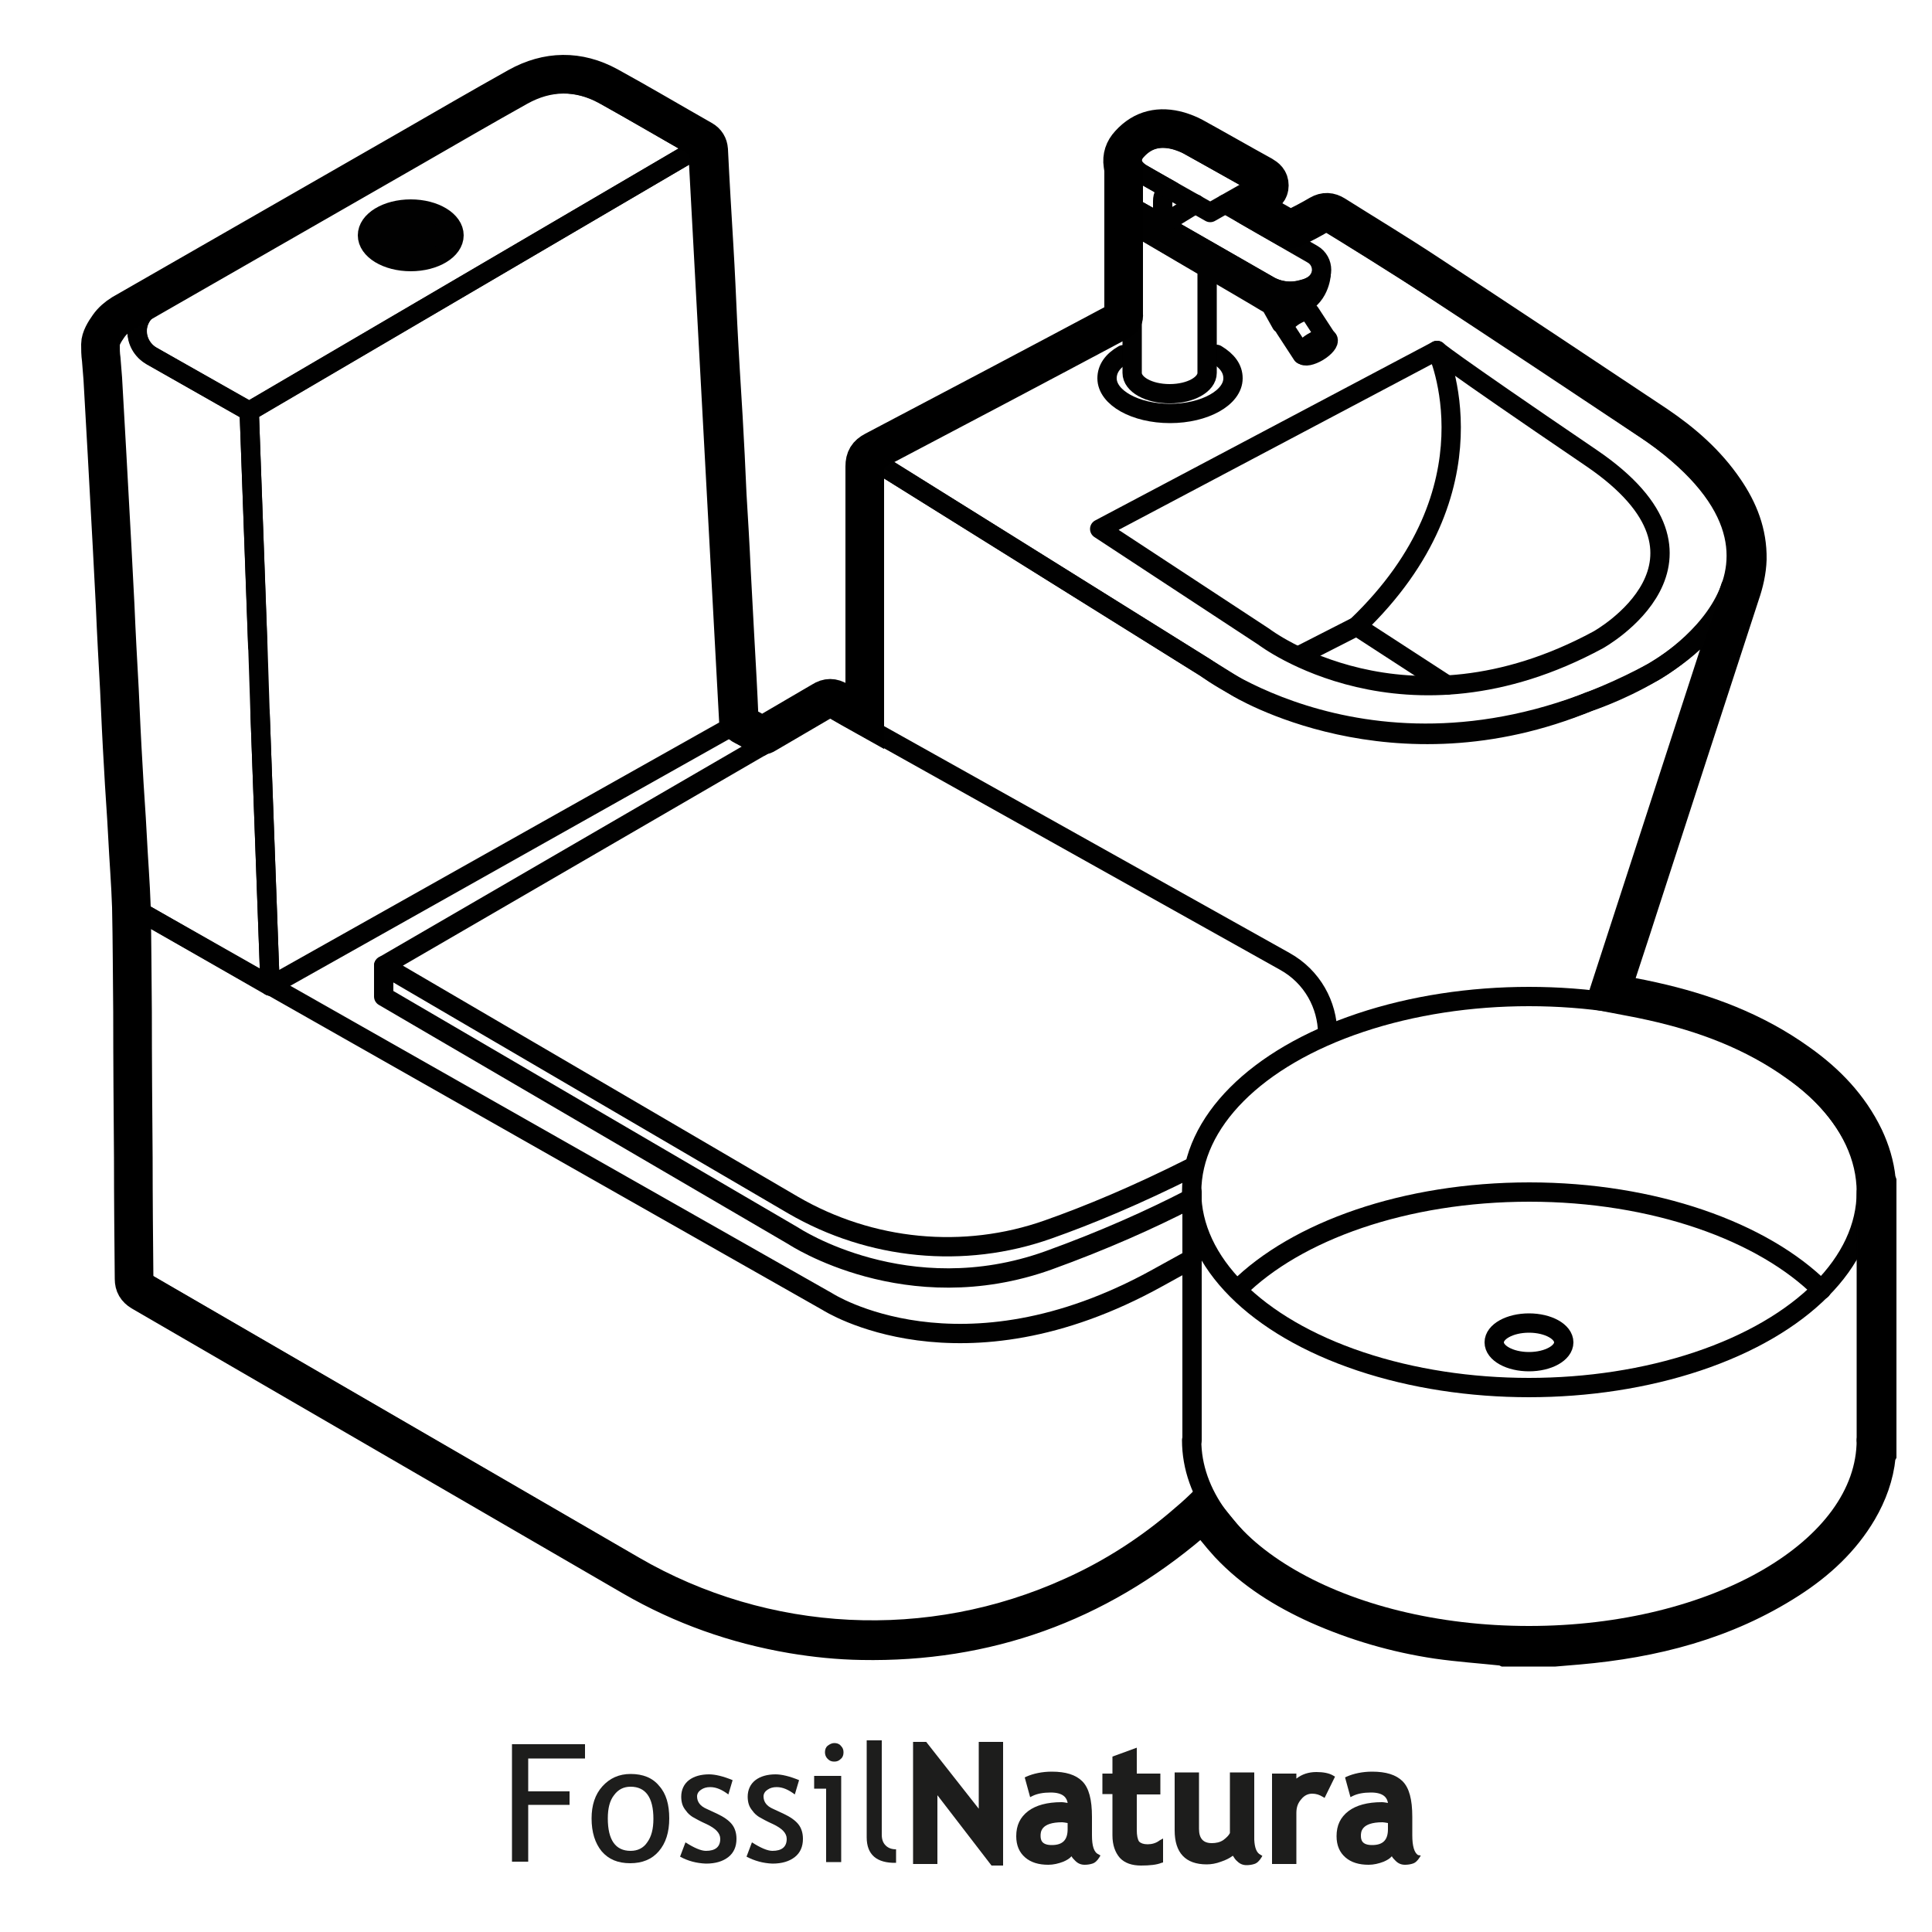 <svg xml:space="preserve" style="enable-background:new 0 0 500 500;" viewBox="0 0 500 500" y="0px" x="0px" xmlns:xlink="http://www.w3.org/1999/xlink" xmlns="http://www.w3.org/2000/svg" id="Capa_1" version="1.1">
<style type="text/css">
	.st0{fill:none;stroke:#010101;stroke-width:5;stroke-linecap:round;stroke-linejoin:round;}
	.st1{fill:#010101;stroke:#010101;stroke-width:5;stroke-linecap:round;stroke-linejoin:round;}
	.st2{fill:none;stroke:#000000;stroke-width:10;stroke-miterlimit:10;}
	.st3{fill-rule:evenodd;clip-rule:evenodd;fill:#1D1D1C;}
	.st4{fill:#1D1D1C;}
</style>
<g>
	<path d="M292.8,83.9l-66.7,35.3l85.9,53.6c0,0,48.7,37.4,115.9,1.1c0,0,49.8-27.6-2.4-63.1
		c-52.3-35.5-82.3-53.5-82.3-53.5l-8.3,4.4" class="st0"></path>
	<path d="M284.6,136.9l42.5,27.9c0,0,36.4,27.9,86.5,0.8c0,0,37.2-20.6-1.8-47.1s-39.9-27.8-39.9-27.8L284.6,136.9
		L284.6,136.9z" class="st0"></path>
	<path d="M371.9,90.7c0,0,16.6,35.7-20.8,71.4l23.4,15.2" class="st0"></path>
	<line y2="169.8" x2="336" y1="162.1" x1="351.1" class="st0"></line>
	<path d="M226.1,188.4v-69.2l93.9,58.6c0,0,40.3,24.9,91.2,3.8c0,0,31-9.9,36.7-29.8l-34.7,106.8" class="st0"></path>
	<g>
		<path d="M290.7,91.8c-2.8,1.6-4.2,3.7-4.2,6.1c0,5,7.3,9.1,16.3,9.1s16.3-4.1,16.3-9.1c0-2.5-1.5-4.5-4.3-6.2" class="st0"></path>
		<path d="M312.4,69.4v27.1c0,3-4.3,5.4-9.7,5.4s-9.7-2.4-9.7-5.4V58L312.4,69.4z" class="st0"></path>
		<path d="M317.1,52.8l22.6,13c3.1,1.8,3.1,6.3,0,8.1l0,0c-3.6,2-7.9,2-11.5-0.1l-34.9-20" class="st0"></path>
		<path d="M293.1,58l0.2-4.2l34.9,20c0,0,3.8,2.7,9.2,1c0,0,3.4-0.5,4.5-3.7c0,0-0.4,6.3-6.1,8c0,0-5,1.1-8.2-0.9
			S293.1,58,293.1,58z" class="st0"></path>
		<path d="M293.3,53.8v-11c0,0,0.5,1.1,2.1,2.1s7.9,4.5,7.9,4.5s-2.4-0.3-2.4,2.6v6L293.3,53.8L293.3,53.8z" class="st0"></path>
		<path d="M313.2,55l-9.9-5.6l-7.9-4.5c0,0-5.6-3,0-7.3s12.6,0.2,12.6,0.2l17.9,10L313.2,55L313.2,55z" class="st0"></path>
		<line y2="52.8" x2="309.4" y1="58" x1="300.9" class="st0"></line>
		<g>
			<line y2="79.9" x2="338.1" y1="78.4" x1="337.3" class="st0"></line>
			<line y2="78.8" x2="328.8" y1="83.8" x1="331.6" class="st0"></line>
			<g>
				
					<ellipse ry="1.4" rx="3.8" cy="89.8" cx="340.2" class="st0" transform="matrix(0.856 -0.518 0.518 0.856 2.691 189.156)"></ellipse>
				<path d="M343.5,87.8l-4.5-6.9c0,0-0.8-1.1-4,0.8c0,0-3.1,1.9-2.5,3.2l4.5,6.9" class="st0"></path>
			</g>
		</g>
	</g>
</g>
<g>
	<line y2="193.2" x2="197" y1="188.4" x1="188.7" class="st0"></line>
	<path d="M36.2,235.9l178,101c0,0,34.3,22.1,85.4-6.2c3.1-1.7,6-3.3,8.7-4.8" class="st0"></path>
	<path d="M36.2,235.9l0.7,95.6l127.1,73.7c34.4,20,76.4,22.1,112.7,5.6l0,0c10.7-4.8,20.5-11.2,29.2-18.8
		c1.8-1.5,3.5-3.1,5.1-4.7" class="st0"></path>
	<path d="M308.7,302c-0.1,0-0.1,0.1-0.2,0.1c-14.3,7.2-26.8,12.4-37.3,16.1c-21.8,7.7-45.9,5.3-65.9-6.3L99.3,249.9
		l115.4-67l117.8,65.9c7.2,4,11,11.3,11.1,18.6" class="st0"></path>
	<path d="M99.3,249.9v8l106.1,62c0,0,29.3,19.4,65.9,6.3c14.4-5.2,26.6-10.7,36.5-15.8" class="st0"></path>
	<path d="M39.2,92.1c-5-2.8-5-9.9,0-12.8l95.7-54.8c6.6-3.8,14.8-3.8,21.5,0l24.2,13.9l-116.1,68L39.2,92.1L39.2,92.1z" class="st0"></path>
	<g>
		<path d="M67.3,184.4l2.6,70.8l-33.7-19.3l-2.9-49.5l-0.9-19.1l-4.2-76.4c-0.2-3.1,1.4-6.1,4.2-7.7l6.8-3.9
			c-5.5,3.7-4.3,10.2,0,12.8l25.3,14.4l2.2,60.8" class="st0"></path>
		<polygon points="67.3,184.4 69.9,255.2 188.7,188.4 180.6,38.4 64.5,106.5 66.7,166.3" class="st0"></polygon>
	</g>
	<ellipse ry="6.8" rx="11.2" cy="60.9" cx="106.3" class="st1"></ellipse>
</g>
<g>
	<g>
		<g>
			<ellipse ry="50.6" rx="87.3" cy="308.5" cx="395.7" class="st0"></ellipse>
			<path d="M320.4,333.6c15.1-15,43.2-25.1,75.4-25.1s60.5,10.2,75.6,25.3" class="st0"></path>
			<path d="M483,372.7c0,27.9-39.1,50.6-87.3,50.6s-87.3-22.6-87.3-50.6" class="st0"></path>
		</g>
		<line y2="372.7" x2="308.5" y1="308.5" x1="308.5" class="st0"></line>
		<line y2="372.7" x2="483" y1="308.5" x1="483" class="st0"></line>
	</g>
	<ellipse ry="5" rx="9" cy="347.4" cx="395.7" class="st0"></ellipse>
</g>
<path d="M26,89.1c0-1.5,1.1-3.3,2.1-4.7c0.9-1.3,2.2-2.4,3.5-3.2c24.9-14.3,49.7-28.5,74.6-42.8
	c9.2-5.3,18.5-10.7,27.8-15.9c7.7-4.3,15.7-4.4,23.4-0.2c8.2,4.5,16.3,9.3,24.4,13.9c1,0.6,1.5,1.4,1.6,2.6
	c0.4,8.3,0.9,16.6,1.4,24.9c0.4,6.7,0.7,13.4,1,20.1c0.4,8.1,0.9,16.1,1.4,24.2c0.4,6.7,0.7,13.3,1,20c0.4,6.6,0.8,13.2,1.1,19.9
	c0.3,5.6,0.6,11.2,0.9,16.8c0.4,7.1,0.8,14.2,1.1,21.3c0,0.9,0.3,1.4,1.1,1.8c1.4,0.7,2.7,1.4,3.9,2.2c0.7,0.4,1.2,0.4,1.8,0
	c4.9-2.9,9.8-5.7,14.7-8.6c1.4-0.9,2.7-0.9,4.1,0c2.2,1.3,4.4,2.5,6.9,3.9v-1.7c0-21,0-41.9,0-62.9c0-2,0.7-3.1,2.4-4
	c21.3-11.2,42.5-22.4,63.7-33.7c0.7-0.4,1-0.8,0.9-1.6c0-12.3,0-24.6,0-37c0-0.6-0.1-1.2-0.2-1.8c-0.3-2,0.3-3.8,1.7-5.3
	c3.5-3.9,7.9-4.8,12.8-3.4c1.3,0.4,2.6,0.9,3.7,1.5c6,3.3,11.9,6.7,17.9,10c1,0.6,1.8,1.2,1.8,2.6c0,1.3-0.8,1.9-1.8,2.5
	c-1.4,0.8-2.8,1.6-4.2,2.4c0.3,0.2,0.5,0.4,0.7,0.5c3.3,1.9,6.6,3.8,10,5.7c0.4,0.2,1.1,0.2,1.5,0c2.3-1.1,4.6-2.3,6.8-3.6
	c1.4-0.8,2.6-0.7,3.9,0.1c8.1,5.1,16.4,10.1,24.4,15.4C389.6,84,409.2,97,428.7,110c6.8,4.6,12.9,9.9,17.6,16.8
	c3.7,5.4,6,11.2,5.9,17.9c-0.1,3.1-0.8,6.1-1.8,9c-8.9,27.3-17.8,54.6-26.6,81.8c-2.2,6.9-4.5,13.7-6.7,20.6
	c-0.1,0.3-0.2,0.6-0.3,0.9c3.6,0.7,7.2,1.3,10.7,2.1c13.6,3,26.5,7.8,37.9,16c7.2,5.1,13.2,11.3,17.1,19.4c1.6,3.4,2.7,7,3.1,10.8
	c0,0.2,0.1,0.4,0.2,0.7v70.1c-0.1,0.2-0.2,0.4-0.2,0.7c-0.5,5-2.2,9.6-4.7,13.9c-4.4,7.5-10.7,13.3-18,18
	c-16.6,10.7-35.1,15.4-54.6,17.1c-2,0.2-4,0.3-6,0.5h-12.5c-0.2-0.1-0.5-0.1-0.7-0.2c-5.7-0.6-11.5-1-17.1-1.8
	c-10.7-1.6-21-4.6-30.9-9c-8.6-3.9-16.5-8.8-23-15.7c-2.4-2.6-4.5-5.4-6.8-8.2c-0.9,0.8-2,1.8-3.1,2.7c-24.6,20.9-53,31.1-85.2,30.5
	c-6-0.1-11.9-0.7-17.9-1.7c-14.7-2.5-28.5-7.4-41.3-14.8c-42.4-24.6-84.8-49.2-127.2-73.8c-1.3-0.8-1.9-1.8-1.9-3.3
	c-0.1-10.4-0.2-20.9-0.2-31.3c-0.1-12.6-0.2-25.1-0.2-37.7c-0.1-9.1-0.1-18.2-0.3-27.3c-0.2-6.1-0.7-12.1-1-18.2s-0.8-12.1-1.1-18.2
	c-0.4-6.6-0.7-13.2-1-19.9c-0.4-7.2-0.8-14.4-1.1-21.7c-0.3-5.1-0.5-10.3-0.8-15.4c-0.4-7.9-0.9-15.9-1.3-23.8
	c-0.4-6.5-0.7-13-1.1-19.5c-0.1-1.7-0.3-3.3-0.4-5C26,91.6,26,90.4,26,89.1L26,89.1z" class="st2"></path>
<g>
	<polygon points="136.7,455.1 136.7,463.6 147.4,463.6 147.4,467.1 136.7,467.1 136.7,481.8 132.5,481.8 132.5,451.4 
		151.4,451.4 151.4,455.1" class="st3"></polygon>
	<path d="M153.1,470.6c0-3.4,0.9-6.2,2.8-8.3c1.9-2.1,4.3-3.2,7.3-3.2c3.2,0,5.7,1,7.4,3.1c1.8,2,2.6,4.8,2.6,8.4
		c0,3.6-0.9,6.4-2.7,8.5c-1.8,2.1-4.3,3.1-7.4,3.1c-3.2,0-5.6-1-7.4-3.1C154,477,153.1,474.2,153.1,470.6z M157.3,470.6
		c0,5.6,2,8.4,5.9,8.4c1.8,0,3.3-0.7,4.3-2.2c1.1-1.5,1.6-3.5,1.6-6.1c0-5.5-2-8.3-5.9-8.3c-1.8,0-3.2,0.7-4.3,2.2
		C157.8,466,157.3,468,157.3,470.6z" class="st3"></path>
	<path d="M176,480.5l1.4-3.7c2.2,1.4,4,2.2,5.3,2.2c2.4,0,3.7-1,3.7-3.1c0-1.5-1.2-2.7-3.5-3.8c-1.8-0.8-3-1.5-3.7-1.9
		c-0.6-0.4-1.2-0.9-1.6-1.5c-0.5-0.6-0.8-1.1-1-1.7c-0.2-0.6-0.3-1.3-0.3-2c0-1.8,0.7-3.3,2-4.3c1.3-1,3.1-1.5,5.2-1.5
		c1.6,0,3.7,0.5,6.1,1.5l-1.1,3.7c-1.6-1.2-3.1-1.9-4.7-1.9c-0.9,0-1.7,0.2-2.4,0.7c-0.6,0.4-1,1-1,1.7c0,1.4,0.8,2.5,2.4,3.2
		l2.8,1.3c1.7,0.8,3,1.7,3.8,2.7c0.8,1,1.2,2.3,1.2,3.8c0,2-0.7,3.6-2.1,4.7c-1.4,1.1-3.3,1.7-5.8,1.7
		C180.2,482.2,178,481.6,176,480.5z" class="st3"></path>
	<path d="M193.2,480.5l1.4-3.7c2.2,1.4,4,2.2,5.3,2.2c2.4,0,3.7-1,3.7-3.1c0-1.5-1.2-2.7-3.5-3.8
		c-1.8-0.8-3-1.5-3.7-1.9c-0.6-0.4-1.2-0.9-1.6-1.5c-0.5-0.6-0.8-1.1-1-1.7c-0.2-0.6-0.3-1.3-0.3-2c0-1.8,0.7-3.3,2-4.3
		c1.3-1,3.1-1.5,5.2-1.5c1.6,0,3.7,0.5,6.1,1.5l-1.1,3.7c-1.6-1.2-3.1-1.9-4.7-1.9c-0.9,0-1.7,0.2-2.4,0.7c-0.6,0.4-1,1-1,1.7
		c0,1.4,0.8,2.5,2.4,3.2l2.8,1.3c1.7,0.8,3,1.7,3.8,2.7c0.8,1,1.2,2.3,1.2,3.8c0,2-0.7,3.6-2.1,4.7c-1.4,1.1-3.3,1.7-5.8,1.7
		C197.5,482.2,195.3,481.6,193.2,480.5z" class="st3"></path>
	<path d="M215.9,451.1c0.7,0,1.3,0.2,1.7,0.7c0.5,0.5,0.7,1,0.7,1.7c0,0.7-0.2,1.3-0.7,1.7c-0.5,0.5-1,0.7-1.7,0.7
		c-0.7,0-1.2-0.2-1.7-0.7c-0.5-0.5-0.7-1.1-0.7-1.7c0-0.7,0.2-1.3,0.7-1.7C214.7,451.4,215.3,451.1,215.9,451.1z M213.8,481.8v-18.9
		h-3.1v-3.3h7v22.3H213.8z" class="st3"></path>
	<path d="M224.3,475.5v-25.1h3.9v24.4c0,1.2,0.3,2.1,1,2.8c0.7,0.7,1.6,1,2.7,1v3.5C226.9,482.2,224.3,480,224.3,475.5z" class="st3"></path>
	<g>
		<polygon points="253.3,468.1 239.7,450.8 236.3,450.8 236.3,482.4 242.6,482.4 242.6,464.6 256.6,482.8 259.6,482.8 
			259.6,450.8 253.3,450.8" class="st4"></polygon>
		<path d="M282.6,475v-4.8c0-4.5-0.8-7.5-2.5-9.2c-1.7-1.7-4.3-2.5-7.9-2.5c-2.5,0-4.8,0.5-6.6,1.3l-0.4,0.2l1.4,5.1
			l0.6-0.3c1.2-0.6,2.8-0.9,4.7-0.9c3.3,0,4.2,1.4,4.4,2.7c-0.6-0.1-1.1-0.2-1.6-0.2c-3.7,0-6.6,0.8-8.6,2.3
			c-2.1,1.6-3.1,3.7-3.1,6.5c0,2.4,0.8,4.2,2.3,5.5c1.5,1.3,3.5,1.9,6,1.9c1.3,0,2.6-0.3,3.9-0.8c0.9-0.4,1.6-0.8,2.1-1.4
			c0.2,0.4,0.6,0.8,1,1.2c0.7,0.7,1.5,1,2.4,1c0.7,0,1.4-0.1,2-0.3c0.7-0.2,1.3-0.8,1.8-1.6l0.3-0.5l-0.5-0.3
			C283.1,479.4,282.6,477.7,282.6,475z M276.3,473.4c0,2.8-1.3,4.1-4.1,4.1c-2.6,0-2.9-1.3-2.9-2.4c0-0.9,0-3.5,5.6-3.5
			c0.3,0,0.8,0.1,1.4,0.2V473.4z" class="st4"></path>
		<path d="M297,477.3c-1.1,0-1.8-0.3-2.2-0.7c-0.4-0.6-0.6-1.6-0.6-3v-9.2h6.1V459h-6.1v-6.7l-6.3,2.3v4.4h-2.6v5.3h2.6
			V475c0,2.5,0.7,4.4,1.9,5.8c1.3,1.4,3.2,2,5.5,2c2.3,0,4.1-0.2,5.3-0.7l0.4-0.1v-6.2l-0.9,0.5C299.2,477,298.1,477.3,297,477.3z" class="st4"></path>
		<path d="M340.7,458.6c-2.1,0-3.8,0.6-5.2,1.7V459h-6.3v23.4h6.3v-13.2c0-1.5,0.4-2.6,1.3-3.6c0.8-1,1.8-1.4,2.8-1.4
			c1,0,1.9,0.3,2.7,0.8l0.5,0.3l2.7-5.5l-0.5-0.3C344,458.9,342.5,458.6,340.7,458.6z" class="st4"></path>
		<path d="M367,480.1c-1-0.6-1.5-2.4-1.5-5.1v-4.8c0-4.5-0.8-7.5-2.5-9.2c-1.7-1.7-4.3-2.5-7.9-2.5
			c-2.5,0-4.8,0.5-6.6,1.3l-0.4,0.2l1.4,5.1l0.6-0.3c1.2-0.6,2.8-0.9,4.7-0.9c3.3,0,4.2,1.4,4.4,2.7c-0.6-0.1-1.1-0.2-1.6-0.2
			c-3.7,0-6.6,0.8-8.6,2.3c-2.1,1.6-3.1,3.7-3.1,6.5c0,2.4,0.8,4.2,2.3,5.5c1.5,1.3,3.5,1.9,6,1.9c1.3,0,2.6-0.3,3.9-0.8
			c0.9-0.4,1.6-0.8,2.1-1.4c0.2,0.4,0.6,0.8,1,1.2c0.7,0.7,1.5,1,2.4,1c0.7,0,1.4-0.1,2-0.3c0.7-0.2,1.3-0.8,1.8-1.6l0.3-0.5
			L367,480.1z M359.2,473.4c0,2.8-1.3,4.1-4.1,4.1c-2.6,0-2.9-1.3-2.9-2.4c0-0.9,0-3.5,5.6-3.5c0.3,0,0.8,0.1,1.4,0.2V473.4z" class="st4"></path>
		<path d="M324.6,476.1v-17.4h-6.3v15.7c-0.3,0.6-0.9,1.2-1.7,1.8c-0.9,0.6-1.9,0.8-3,0.8c-2.2,0-3.3-1.2-3.3-3.7v-14.6
			H304v15c0,5.8,2.8,8.8,8.3,8.8c1.1,0,2.4-0.2,3.7-0.7c1.2-0.4,2.2-0.9,3-1.5l0.1,0c0.3,0.5,0.6,1,1.1,1.4c0.7,0.7,1.5,1,2.4,1
			c0.7,0,1.4-0.1,2-0.3c0.7-0.2,1.3-0.8,1.8-1.6l0.3-0.5l-0.5-0.3C325.2,479.5,324.7,478.2,324.6,476.1z" class="st4"></path>
	</g>
</g>
</svg>
